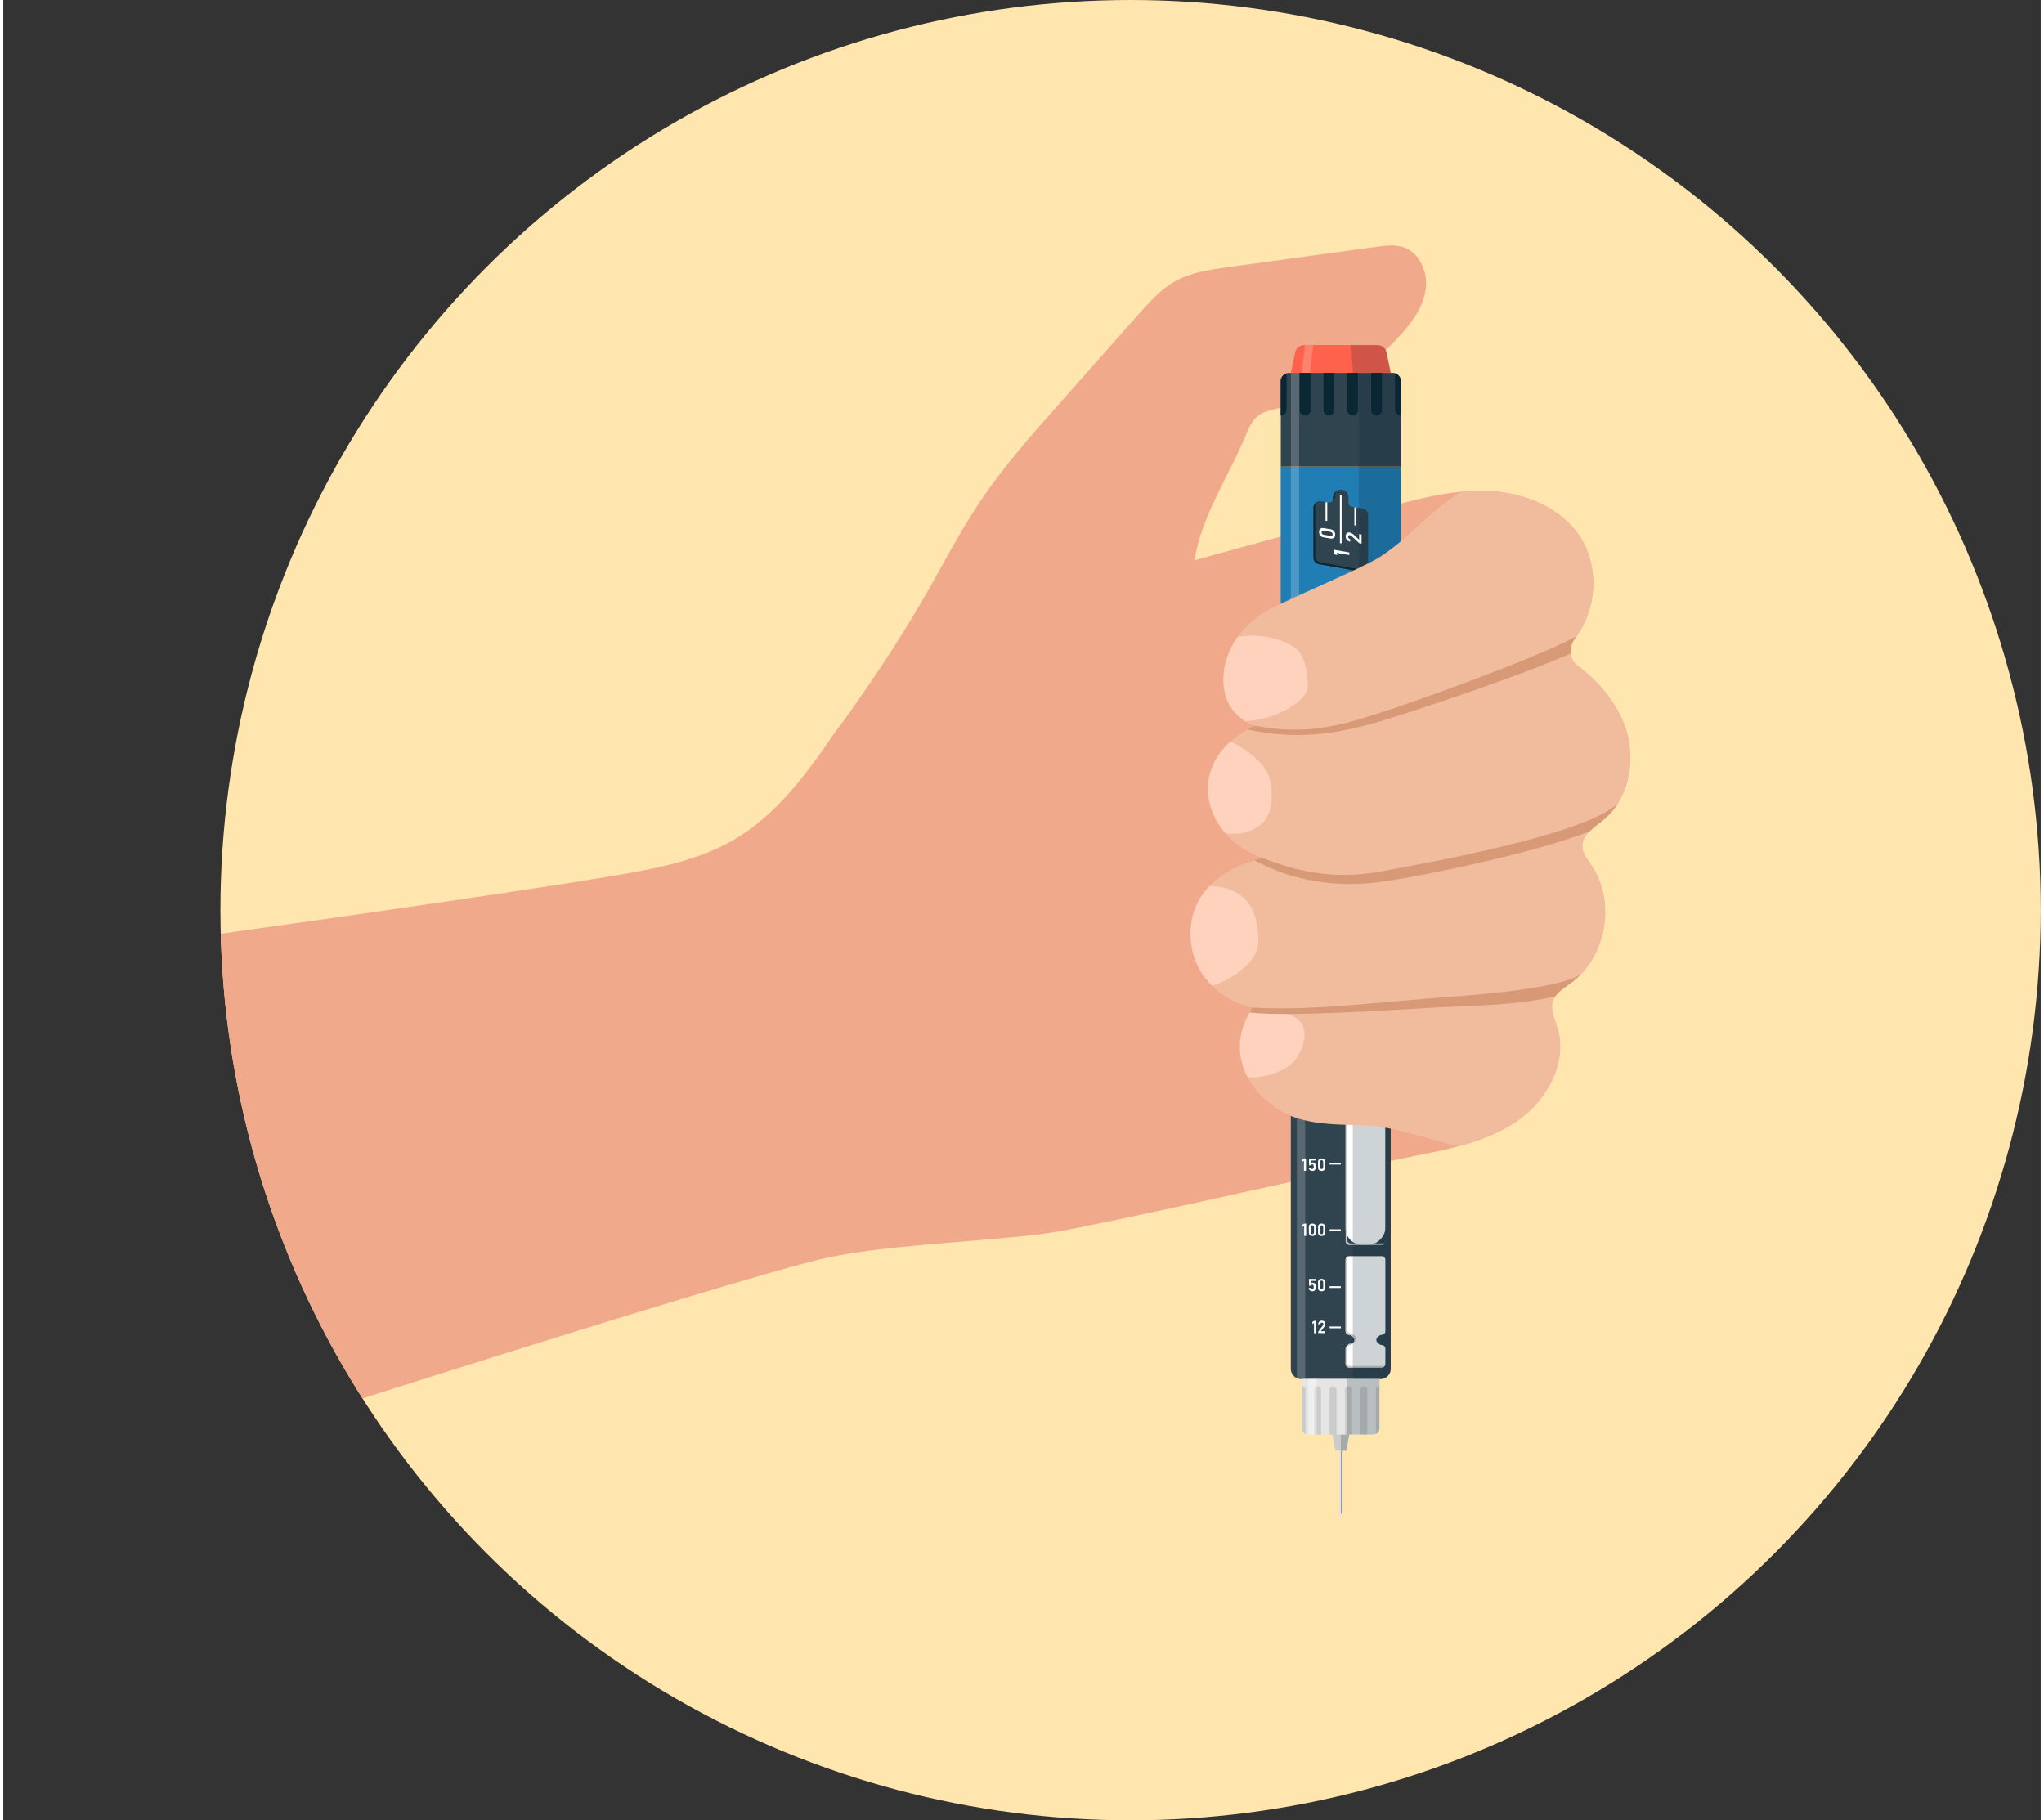 <?xml version="1.0" encoding="UTF-8"?><svg xmlns="http://www.w3.org/2000/svg" xmlns:xlink="http://www.w3.org/1999/xlink" viewBox="0 0 201.27 179.82" aria-hidden="true" width="201px" height="179px">
  <rect x="0" y="0" width="201.27" height="179.82" fill="#333333" stroke="none"/>
  <defs><linearGradient class="cerosgradient" data-cerosgradient="true" id="CerosGradient_idb26f5d24f" gradientUnits="userSpaceOnUse" x1="50%" y1="100%" x2="50%" y2="0%"><stop offset="0%" stop-color="#d1d1d1"/><stop offset="100%" stop-color="#d1d1d1"/></linearGradient><linearGradient/>
    <style>
      .cls-1-68f0bf66f90ac{
        fill: #ffd2bd;
      }

      .cls-2-68f0bf66f90ac{
        fill: #217eb5;
      }

      .cls-3-68f0bf66f90ac{
        fill: #d89977;
      }

      .cls-4-68f0bf66f90ac, .cls-5-68f0bf66f90ac, .cls-6-68f0bf66f90ac{
        fill: #fff;
      }

      .cls-4-68f0bf66f90ac, .cls-7-68f0bf66f90ac, .cls-8-68f0bf66f90ac{
        opacity: .2;
      }

      .cls-5-68f0bf66f90ac{
        opacity: .4;
      }

      .cls-9-68f0bf66f90ac{
        fill: #e5e5e5;
      }

      .cls-10-68f0bf66f90ac{
        isolation: isolate;
      }

      .cls-11-68f0bf66f90ac{
        fill: #304450;
      }

      .cls-12-68f0bf66f90ac{
        fill: #e97a5e;
      }

      .cls-7-68f0bf66f90ac, .cls-13-68f0bf66f90ac{
        fill: #0a2734;
      }

      .cls-7-68f0bf66f90ac, .cls-8-68f0bf66f90ac{
        mix-blend-mode: multiply;
      }

      .cls-14-68f0bf66f90ac{
        fill: #f1bc9e;
      }

      .cls-15-68f0bf66f90ac{
        fill: #f1a98b;
      }

      .cls-16-68f0bf66f90ac{
        fill: #ffe5ae;
      }

      .cls-17-68f0bf66f90ac{
        fill: #cbcbcb;
      }

      .cls-18-68f0bf66f90ac{
        fill: #989898;
      }

      .cls-19-68f0bf66f90ac{
        fill: #ff624c;
      }

      .cls-8-68f0bf66f90ac{
        fill: #75aeca;
      }

      .cls-20-68f0bf66f90ac{
        clip-path: url(#clippath68f0bf66f90ac);
      }
    </style>
    <clipPath id="clippath68f0bf66f90ac">
      <circle class="cls-16-68f0bf66f90ac" cx="111.36" cy="89.91" r="89.91"/>
    </clipPath>
  </defs>
  <g class="cls-10-68f0bf66f90ac">
    <g id="_1_COVER" data-name="1 COVER">
      <g>
        <circle class="cls-16-68f0bf66f90ac" cx="111.36" cy="89.91" r="89.91"/>
        <g class="cls-20-68f0bf66f90ac">
          <g>
            <path class="cls-15-68f0bf66f90ac" d="M155.99,83.65c.03.68.5,1.25.88,1.82,2.45,3.59,1.52,9.05-1.99,11.62-.71.52-1.57,1.01-1.82,1.86-.25.84.19,1.71.45,2.55,1.06,3.39-.96,7.12-3.86,9.17-1.74,1.23-3.73,1.99-5.8,2.54-1.37.37-2.78.66-4.17.93-12.14,2.4-22.05,4.85-34.11,7.26-.22.04-.44.09-.67.13-.09.02-.17.03-.26.05,0,0,0,0,0,0-5.54,1.03-16.55,1.21-23.33,2.68-8.63,1.87-67.79,20.71-81.32,25.57v-54.74c10.73-1.25,52.11-7.07,62.17-8.9,3.5-.63,7.03-1.48,10.09-3.28,4.2-2.47,7.17-6.56,9.93-10.58.81-1.18,2.03-2.36,3.55-3.51,8.35-6.36,25.57-11.96,31.93-13.47,6.26-1.72,12.52-3.44,18.78-5.16,2.48-.68,5-1.37,7.55-1.61.82-.08,1.65-.12,2.49-.09,3.41.1,6.94,1.38,8.99,4.11,2.69,3.58,1.87,9.29-1.72,11.97,2.86,1.69,5.4,4.15,6.48,7.29,1.08,3.14.41,7-2.16,9.11-.91.75-2.14,1.49-2.1,2.67Z"/>
            <path class="cls-15-68f0bf66f90ac" d="M82.2,72.34c2.97-4.1,5.82-8.29,8.38-12.66,1.97-3.36,3.72-6.86,5.89-10.1,2.32-3.46,5.09-6.59,7.85-9.7,2.6-2.93,5.2-5.87,7.8-8.8,1.1-1.24,2.23-2.5,3.67-3.31,1.57-.87,3.4-1.13,5.18-1.38,4.89-.67,9.79-1.34,14.68-2.01.9-.12,1.83-.24,2.69.05,1.59.55,2.4,2.46,2.18,4.13-.22,1.67-1.24,3.13-2.36,4.39-3.23,3.64-7.59,6.26-12.31,7.41-.67.16-1.38.31-1.92.74-.6.47-.91,1.2-1.19,1.9-1.69,4.11-4.37,7.94-5.06,12.33-.49,3.14,4.14,15.98-1.04,29.07-5.18,13.09-12.33,16.32-21.01,15.44-11.58-1.18-22.81-14.57-13.44-27.52Z"/>
            <g>
              <rect class="cls-2-68f0bf66f90ac" x="126.19" y="46.09" width="11.87" height="50.03"/>
              <path class="cls-11-68f0bf66f90ac" d="M127.03,36.84h10.2c.09,0,.18.01.26.04.34.11.58.42.58.79v8.42h-11.87v-8.42c0-.37.24-.69.58-.79.08-.03.17-.04.26-.04Z"/>
              <path class="cls-19-68f0bf66f90ac" d="M128.51,34.09h7.24c.43,0,.8.3.89.72l.42,2.02h-9.86l.42-2.02c.09-.42.46-.72.89-.72Z"/>
              <path class="cls-11-68f0bf66f90ac" d="M127.2,96.13h9.86v39.09c0,.56-.45,1.01-1.01,1.01h-7.85c-.14,0-.28-.03-.41-.09-.35-.16-.6-.51-.6-.92v-39.09Z"/>
              <path class="cls-9-68f0bf66f90ac" d="M128.31,136.22h7.64v4.9c0,.24-.14.45-.35.54-.08.04-.16.05-.25.05h-6.45c-.09,0-.17-.02-.25-.05-.21-.09-.35-.3-.35-.54v-4.9Z"/>
              <polygon class="cls-17-68f0bf66f90ac" points="131.29 141.72 132.97 141.72 132.67 143.31 131.59 143.31 131.29 141.72"/>
              <polygon class="cls-9-68f0bf66f90ac" points="131.96 143.31 132.3 143.31 132.3 149.24 131.96 150.03 131.96 143.31"/>
              <path class="cls-6-68f0bf66f90ac" d="M132.96,124.09h3.21c.2,0,.36.16.36.36v7.05c0,.2-.16.36-.36.36h0c-.09,0-.17.03-.24.09l-.17.15c-.16.14-.16.39,0,.53l.17.15c.07.06.15.09.24.09h0c.2,0,.36.16.36.36v1.5c0,.2-.16.36-.36.36h-3.21c-.2,0-.36-.16-.36-.36v-1.5c0-.2.16-.36.36-.36h0c.09,0,.17-.03.24-.09l.17-.15c.16-.14.16-.39,0-.53l-.17-.15c-.07-.06-.15-.09-.24-.09h0c-.2,0-.36-.16-.36-.36v-7.05c0-.2.16-.36.36-.36Z"/>
              <rect class="cls-6-68f0bf66f90ac" x="129.78" y="101.6" width="9.57" height="3.92" rx="1.65" ry="1.65" transform="translate(31 238.12) rotate(-90)"/>
              <rect class="cls-6-68f0bf66f90ac" x="127.75" y="114.21" width="13.61" height="3.92" rx="1.65" ry="1.65" transform="translate(18.39 250.73) rotate(-90)"/>
              <path class="cls-17-68f0bf66f90ac" d="M132.79,132.91c-.03.05-.04.11-.04.17v1.5c0,.2.16.36.36.36h3.21c.06,0,.12-.01.17-.04-.06.11-.18.19-.31.19h-3.21c-.2,0-.36-.16-.36-.36v-1.5c0-.14.08-.25.19-.31Z"/>
              <path class="cls-17-68f0bf66f90ac" d="M132.79,124.13c-.03.05-.04.11-.04.17v7.05c0,.1.04.19.1.25.06.06.15.1.25.1.09,0,.17.03.24.09l.17.15c.16.14.16.39,0,.53l-.09.08c.1-.14.08-.34-.06-.46l-.17-.15c-.07-.06-.15-.09-.24-.09-.1,0-.19-.04-.25-.1s-.1-.15-.1-.25v-7.05c0-.14.08-.26.19-.31Z"/>
              <rect class="cls-12-68f0bf66f90ac" x="132.95" y="99.16" width="3.23" height="3.92" transform="translate(33.44 235.68) rotate(-90)"/>
              <rect class="cls-8-68f0bf66f90ac" x="133.97" y="99.16" width="1.17" height="3.92" transform="translate(33.44 235.68) rotate(-90)"/>
              <path class="cls-17-68f0bf66f90ac" d="M132.79,98.82c-.03.05-.04.11-.04.17v8.86c0,.2.16.36.36.36h3.21c.06,0,.12-.01.17-.04-.06.11-.18.19-.31.19h-3.21c-.2,0-.36-.16-.36-.36v-8.86c0-.14.08-.26.19-.31Z"/>
              <path class="cls-17-68f0bf66f90ac" d="M132.79,109.41c-.03.05-.04.11-.04.17v12.9c0,.2.16.36.36.36h3.21c.06,0,.12-.01.17-.04-.06.11-.18.19-.31.19h-3.21c-.2,0-.36-.16-.36-.36v-12.9c0-.14.08-.25.19-.31Z"/>
              <path class="cls-17-68f0bf66f90ac" d="M133.34,132.64l.08-.08s-.04.05-.06.07l-.17.15c-.07.06-.15.09-.24.09-.06,0-.12.01-.17.04.06-.11.18-.19.31-.19.09,0,.17-.03.24-.09Z"/>
              <g>
                <rect class="cls-6-68f0bf66f90ac" x="131.02" y="131.04" width="1.11" height=".17"/>
                <rect class="cls-6-68f0bf66f90ac" x="131.02" y="127.06" width="1.11" height=".17"/>
                <rect class="cls-6-68f0bf66f90ac" x="131.02" y="121.44" width="1.11" height=".17"/>
                <rect class="cls-6-68f0bf66f90ac" x="131.02" y="114.87" width="1.11" height=".17"/>
                <rect class="cls-6-68f0bf66f90ac" x="131.02" y="108.64" width="1.11" height=".17"/>
                <rect class="cls-6-68f0bf66f90ac" x="131.02" y="102.71" width="1.11" height=".17"/>
              </g>
              <g>
                <path class="cls-6-68f0bf66f90ac" d="M129.68,131.7h-.2v-.99l-.16.08v-.21l.18-.1h.18v1.21Z"/>
                <path class="cls-6-68f0bf66f90ac" d="M129.92,131.52l.42-.56s.04-.06.05-.09c.01-.03.02-.06.02-.08h0s-.01-.07-.04-.1c-.02-.02-.06-.03-.11-.03s-.08.01-.11.04c-.03.03-.04.07-.05.11h0s-.21,0-.21,0h0c0-.07.03-.14.06-.19s.07-.09.12-.12.11-.04.18-.04c.07,0,.14.01.19.04s.09.06.12.11c.03.05.04.1.04.17h0s0,.1-.03.15c-.02.05-.04.1-.08.14l-.33.43h.44v.19h-.7v-.18Z"/>
              </g>
              <g>
                <path class="cls-6-68f0bf66f90ac" d="M129.13,127.52s-.09-.06-.12-.11c-.03-.05-.05-.11-.06-.18h0s.2,0,.2,0h0s.02.08.05.1.06.04.1.04c.05,0,.08-.02.11-.05.03-.03.04-.08.04-.13v-.1c0-.06-.01-.1-.04-.13-.02-.03-.06-.05-.1-.05-.03,0-.06,0-.08.03-.03.02-.05.04-.06.07h-.18v-.67h.64v.19h-.44v.24s.04-.03.07-.04.06-.01.08-.01c.07,0,.12.01.17.04.05.03.08.07.11.13.02.06.04.12.04.2v.1c0,.08-.01.15-.04.2-.03.06-.07.1-.12.13s-.12.04-.19.04c-.06,0-.12-.01-.17-.04Z"/>
                <path class="cls-6-68f0bf66f90ac" d="M129.97,127.47c-.06-.06-.09-.15-.09-.25v-.55c0-.11.03-.19.09-.25.06-.06.15-.09.26-.09s.2.03.26.09.09.14.09.25v.55c0,.11-.03.19-.09.25-.06.06-.15.09-.26.09s-.2-.03-.26-.09ZM130.35,127.32s.04-.08.04-.14v-.49c0-.06-.01-.1-.04-.14-.03-.03-.06-.05-.12-.05s-.09.02-.12.05c-.03.03-.04.08-.04.14v.49c0,.06.01.1.04.14.03.03.06.05.12.05s.09-.02.12-.05Z"/>
              </g>
              <g>
                <path class="cls-6-68f0bf66f90ac" d="M128.71,122.09h-.2v-.99l-.16.08v-.21l.18-.1h.18v1.21Z"/>
                <path class="cls-6-68f0bf66f90ac" d="M129.06,122.01c-.06-.06-.09-.15-.09-.25v-.55c0-.11.03-.19.09-.25.06-.06.15-.09.26-.09s.2.03.26.09c.06.06.09.14.09.25v.55c0,.11-.03.19-.09.25s-.15.09-.26.09-.2-.03-.26-.09ZM129.44,121.87s.04-.08.04-.14v-.49c0-.06-.01-.1-.04-.14-.03-.03-.06-.05-.12-.05s-.09.02-.12.05c-.03.03-.04.08-.04.14v.49c0,.06.01.1.04.14.03.03.06.05.12.05s.09-.02.12-.05Z"/>
                <path class="cls-6-68f0bf66f90ac" d="M129.97,122.01c-.06-.06-.09-.15-.09-.25v-.55c0-.11.03-.19.09-.25.06-.06.15-.09.26-.09s.2.03.26.09c.06.06.09.14.09.25v.55c0,.11-.03.19-.09.25-.06.06-.15.09-.26.09s-.2-.03-.26-.09ZM130.35,121.87s.04-.08.04-.14v-.49c0-.06-.01-.1-.04-.14-.03-.03-.06-.05-.12-.05s-.09.02-.12.05c-.03.03-.04.08-.04.14v.49c0,.06.01.1.04.14.03.03.06.05.12.05s.09-.02.12-.05Z"/>
              </g>
              <g>
                <path class="cls-6-68f0bf66f90ac" d="M128.69,115.66h-.2v-.99l-.16.08v-.21l.18-.1h.18v1.21Z"/>
                <path class="cls-6-68f0bf66f90ac" d="M129.13,115.63s-.09-.06-.12-.11c-.03-.05-.05-.11-.06-.18h0s.2,0,.2,0h0s.02.08.05.1.06.04.1.04c.05,0,.08-.02.11-.05.03-.03.04-.08.04-.13v-.1c0-.06-.01-.1-.04-.13-.02-.03-.06-.05-.1-.05-.03,0-.06,0-.08.03-.03.02-.05.04-.06.07h-.18v-.67h.64v.19h-.44v.24s.04-.03.07-.04.06-.01.08-.01c.07,0,.12.01.17.04.05.03.08.07.11.13.02.06.04.12.04.2v.1c0,.08-.01.15-.04.2-.03.06-.07.1-.12.13s-.12.04-.19.04c-.06,0-.12-.01-.17-.04Z"/>
                <path class="cls-6-68f0bf66f90ac" d="M129.97,115.58c-.06-.06-.09-.15-.09-.25v-.55c0-.11.03-.19.09-.25.06-.06.15-.09.26-.09s.2.03.26.09c.06.06.09.14.09.25v.55c0,.11-.03.19-.09.25-.06.06-.15.09-.26.09s-.2-.03-.26-.09ZM130.35,115.43s.04-.08.04-.14v-.49c0-.06-.01-.1-.04-.14-.03-.03-.06-.05-.12-.05s-.09.02-.12.05c-.03.03-.04.08-.04.14v.49c0,.06.01.1.04.14.03.03.06.05.12.05s.09-.02.12-.05Z"/>
              </g>
              <g>
                <path class="cls-6-68f0bf66f90ac" d="M128.07,109.08l.42-.56s.04-.06.05-.09c.01-.03.02-.06.02-.08h0s-.01-.07-.04-.1c-.02-.02-.06-.03-.11-.03s-.08.01-.11.04c-.03.03-.04.07-.05.11h0s-.21,0-.21,0h0c0-.07.03-.14.06-.19.03-.05.07-.09.12-.12.05-.03.11-.04.18-.04.07,0,.14.01.19.04s.09.06.12.11c.03.05.04.1.04.17h0s0,.1-.03.15c-.02.05-.04.1-.08.14l-.33.43h.44v.19h-.7v-.18Z"/>
                <path class="cls-6-68f0bf66f90ac" d="M129.06,109.18c-.06-.06-.09-.15-.09-.25v-.55c0-.11.03-.19.09-.25.06-.06.15-.09.26-.09s.2.03.26.09c.06.06.09.14.09.25v.55c0,.11-.03.19-.09.25-.06.06-.15.09-.26.09s-.2-.03-.26-.09ZM129.44,109.03s.04-.08.04-.14v-.49c0-.06-.01-.1-.04-.14s-.06-.05-.12-.05-.09.02-.12.05-.04.08-.04.14v.49c0,.06.01.1.04.14s.06.05.12.05.09-.02.12-.05Z"/>
                <path class="cls-6-68f0bf66f90ac" d="M129.97,109.18c-.06-.06-.09-.15-.09-.25v-.55c0-.11.03-.19.09-.25.06-.06.15-.09.26-.09s.2.03.26.09c.06.06.09.14.09.25v.55c0,.11-.03.19-.09.25-.06.06-.15.09-.26.09s-.2-.03-.26-.09ZM130.35,109.03s.04-.08.04-.14v-.49c0-.06-.01-.1-.04-.14s-.06-.05-.12-.05-.09.02-.12.05-.04.08-.04.14v.49c0,.06.01.1.04.14s.06.05.12.05.09-.02.12-.05Z"/>
              </g>
              <g>
                <path class="cls-6-68f0bf66f90ac" d="M128.05,103.03l.42-.56s.04-.06.05-.09c.01-.03.02-.06.02-.08h0s-.01-.07-.04-.1c-.02-.02-.06-.03-.11-.03s-.08.01-.11.04c-.03.03-.04.07-.05.11h0s-.21,0-.21,0h0c0-.07.03-.14.06-.19s.07-.09.12-.12.11-.04.18-.04c.07,0,.14.01.19.04s.09.06.12.11c.03.05.04.1.04.17h0s0,.1-.03.15c-.02.05-.04.1-.08.14l-.33.43h.44v.19h-.7v-.18Z"/>
                <path class="cls-6-68f0bf66f90ac" d="M129.13,103.18s-.09-.06-.12-.11c-.03-.05-.05-.11-.06-.18h0s.2,0,.2,0h0s.02.08.05.1.06.04.1.04c.05,0,.08-.02.11-.05.03-.03.04-.08.04-.13v-.1c0-.06-.01-.1-.04-.13s-.06-.05-.1-.05c-.03,0-.06,0-.08.03-.03.02-.05.04-.06.07h-.18v-.67h.64v.19h-.44v.24s.04-.03.07-.04c.03,0,.06-.01.08-.01.07,0,.12.01.17.04s.08.07.11.13c.02.06.04.12.04.2v.1c0,.08-.01.15-.04.2-.03.06-.07.1-.12.13s-.12.04-.19.04c-.06,0-.12-.01-.17-.04Z"/>
                <path class="cls-6-68f0bf66f90ac" d="M129.97,103.13c-.06-.06-.09-.15-.09-.25v-.55c0-.11.03-.19.09-.25.06-.06.15-.09.26-.09s.2.03.26.09c.06.06.09.14.09.25v.55c0,.11-.03.19-.09.25-.06.06-.15.09-.26.09s-.2-.03-.26-.09ZM130.35,102.98s.04-.08.04-.14v-.49c0-.06-.01-.1-.04-.14s-.06-.05-.12-.05-.09.02-.12.05-.04.08-.04.14v.49c0,.06.01.1.04.14s.06.05.12.05.09-.02.12-.05Z"/>
              </g>
              <g>
                <path class="cls-17-68f0bf66f90ac" d="M135.94,136.94h0v4.18c0,.24-.14.45-.35.54v-4.38c0-.19.15-.34.34-.34Z"/>
                <path class="cls-17-68f0bf66f90ac" d="M130.5,138.99h4.49c.16,0,.29.13.29.29v.11c0,.16-.13.29-.29.29h-4.49v-.69h0Z" transform="translate(-6.44 272.22) rotate(-90)"/>
                <path class="cls-17-68f0bf66f90ac" d="M134.76,137.29v4.43h-.69v-4.43c0-.19.15-.34.34-.34h0c.19,0,.34.15.34.34Z"/>
                <path class="cls-17-68f0bf66f90ac" d="M130.18,137.29v4.43h-.69v-4.43c0-.19.15-.34.34-.34h0c.19,0,.34.15.34.34Z"/>
                <path class="cls-17-68f0bf66f90ac" d="M131.71,137.29v4.43h-.69v-4.43c0-.19.15-.34.34-.34h0c.19,0,.34.15.34.34Z"/>
                <path class="cls-17-68f0bf66f90ac" d="M128.31,136.94h0c.09,0,.18.04.24.1.06.06.1.15.1.24v4.38c-.21-.09-.35-.3-.35-.54v-4.18Z"/>
              </g>
              <polygon class="cls-18-68f0bf66f90ac" points="132.13 143.31 132.3 143.31 132.3 149.24 132.13 149.64 132.13 143.31"/>
              <g>
                <path class="cls-13-68f0bf66f90ac" d="M137.48,36.88c.34.11.58.42.58.79v3.37h0c-.32,0-.58-.26-.58-.58v-3.58Z"/>
                <path class="cls-13-68f0bf66f90ac" d="M133.83,40.51v-3.67h-1.06v3.67c0,.29.24.53.53.53h0c.29,0,.53-.24.53-.53Z"/>
                <path class="cls-13-68f0bf66f90ac" d="M136.19,40.51v-3.67h-1.06v3.67c0,.29.24.53.53.53h0c.29,0,.53-.24.53-.53Z"/>
                <path class="cls-13-68f0bf66f90ac" d="M129.13,40.51v-3.67h-1.06v3.67c0,.29.24.53.53.53h0c.29,0,.53-.24.53-.53Z"/>
                <path class="cls-13-68f0bf66f90ac" d="M131.48,40.51v-3.67h-1.06v3.67c0,.29.24.53.53.53h0c.29,0,.53-.24.53-.53Z"/>
                <path class="cls-13-68f0bf66f90ac" d="M126.77,36.88v3.58c0,.32-.26.58-.58.58h0v-3.37c0-.37.24-.69.58-.79Z"/>
              </g>
              <path class="cls-11-68f0bf66f90ac" d="M131.37,49.16v.11c0,.24-.22.42-.45.38l-.74-.13c-.39-.07-.75.23-.75.63v4.95c0,.31.22.58.53.63l4.12.73c.39.07.75-.23.75-.63v-4.95c0-.31-.22-.58-.53-.63l-1.09-.19c-.18-.03-.32-.19-.32-.38v-.55c0-.43-.35-.78-.79-.76-.42.01-.74.38-.74.8Z"/>
              <path class="cls-13-68f0bf66f90ac" d="M129.67,49.65s.03-.02.04-.03c-.07.1-.11.22-.11.36v4.95c0,.31.22.58.53.63l4.12.73c.17.03.34-.01.47-.1-.01.01-.02.03-.03.04-.14.18-.37.27-.61.23l-4.12-.73c-.31-.05-.53-.32-.53-.63v-4.95c0-.21.1-.39.24-.5Z"/>
              <path class="cls-13-68f0bf66f90ac" d="M131.7,48.51c-.1.13-.16.3-.16.48v.11c0,.08-.03.16-.07.22-.04.06-.09.1-.15.13.03-.05.04-.11.04-.17v-.11c0-.25.11-.48.29-.62.01-.01.03-.02.04-.03Z"/>
              <path class="cls-7-68f0bf66f90ac" d="M133.1,34.09h2.65c.43,0,.8.3.89.72l.42,2.02h.17c.46,0,.84.37.84.83v58.46h-4.18v-59.29h-.55l-.23-2.75Z"/>
              <g>
                <path class="cls-6-68f0bf66f90ac" d="M131.44,53.14c-.08.06-.19.08-.32.06l-.7-.12c-.14-.02-.25-.08-.32-.17-.08-.09-.12-.21-.12-.36s.04-.25.12-.32c.08-.06.19-.08.33-.06l.7.12c.14.02.25.08.32.17.08.09.12.21.12.36s-.04.25-.12.32ZM131.26,52.62s-.1-.07-.17-.08l-.63-.11c-.08-.01-.13,0-.17.02-.04.02-.06.07-.06.14s.02.12.06.16c.04.04.1.07.17.08l.63.11c.08.01.13,0,.17-.02.04-.02.06-.07.06-.14s-.02-.12-.06-.16Z"/>
                <path class="cls-6-68f0bf66f90ac" d="M133.94,53.65l-.71-.66s-.07-.06-.11-.08c-.04-.02-.07-.04-.11-.04h0c-.05,0-.09,0-.12.03-.03.03-.04.07-.04.13s.02.1.05.14.08.07.15.09h0v.26h0c-.09-.03-.17-.07-.24-.12-.07-.05-.12-.11-.15-.18-.03-.07-.05-.15-.05-.24,0-.09.02-.17.05-.23.03-.06.08-.1.14-.13.06-.02.13-.03.22-.01h0c.06.01.13.03.19.07.06.04.12.08.18.13l.55.51v-.56l.24.04v.9l-.23-.04Z"/>
              </g>
              <path class="cls-6-68f0bf66f90ac" d="M132.97,54.58v.25l-1.26-.22.1.22-.27-.05-.13-.25v-.23l1.55.27Z"/>
              <g>
                <rect class="cls-6-68f0bf66f90ac" x="130.62" y="49.62" width=".17" height="1.83"/>
                <rect class="cls-6-68f0bf66f90ac" x="132.04" y="48.93" width=".17" height="4.74"/>
                <rect class="cls-6-68f0bf66f90ac" x="133.47" y="50.12" width=".17" height="1.78"/>
              </g>
              <path class="cls-7-68f0bf66f90ac" d="M133.32,96.13h3.74v39.09c0,.56-.45,1.01-1.01,1.01h-2.74v-40.09Z"/>
              <path class="cls-7-68f0bf66f90ac" d="M132.77,136.22h3.18v4.9c0,.33-.27.59-.59.59h-2.59v-5.5Z"/>
              <polygon class="cls-7-68f0bf66f90ac" points="132.13 141.72 132.97 141.72 132.67 143.31 132.13 143.31 132.13 141.72"/>
              <rect class="cls-4-68f0bf66f90ac" x="97.96" y="66.08" width="59.29" height=".81" transform="translate(61.12 194.09) rotate(-90)"/>
              <path class="cls-4-68f0bf66f90ac" d="M127.8,96.13h.81v40.09h-.41c-.14,0-.28-.03-.41-.09v-40.01Z"/>
              <rect class="cls-5-68f0bf66f90ac" x="128.92" y="136.22" width=".81" height="5.5"/>
              <polygon class="cls-4-68f0bf66f90ac" points="128.6 34.09 128.26 36.84 129.07 36.84 129.41 34.09 128.6 34.09"/>
            </g>
            <g>
              <path class="cls-14-68f0bf66f90ac" d="M159.5,79.37h0c-.38.6-.85,1.15-1.41,1.61-.45.37-.97.73-1.38,1.15-.43.43-.74.92-.72,1.52.03.68.5,1.25.88,1.81,2.23,3.25,1.66,8.06-1.08,10.84-.28.28-.58.55-.9.78-.55.41-1.19.79-1.57,1.34-.11.16-.19.33-.25.52-.25.84.19,1.71.45,2.55,1.06,3.39-.96,7.12-3.86,9.17-1.74,1.23-3.73,1.99-5.8,2.54-.13-.02-.25-.05-.38-.07-2.82-.56-5.9-1.87-9.19-1.97-2.28-.07-4.63-.03-6.78-.8-1.7-.61-3.56-2.02-4.58-3.93-.96-1.79-1.18-4.01.18-6.4.03-.06.06-.11.09-.16.06-.11.13-.22.2-.33,0,0,0,0-.02,0,0,0-.01,0-.02,0-1.66-.42-2.98-1.18-3.96-2.16-1.41-1.39-2.11-3.21-2.12-5.07,0-1.8.58-3.43,1.85-4.75,1.02-1.08,2.5-1.96,4.46-2.56.26-.08.53-.16.81-.23-1.51-.54-2.76-1.4-3.67-2.44-2.3-2.63-2.48-6.41.5-9.07.47-.43,1.03-.82,1.67-1.18.23-.13.47-.25.71-.37-.34-.13-.64-.28-.91-.44-2.24-1.35-2.43-3.78-1.97-5.77.14-.62.56-1.56.89-2.1.09-.15.19-.29.29-.44.79-1.1,2.02-2.17,3.13-2.74,2.98-1.53,9.08-4.05,10.8-5.11.89-.55,1.71-1.2,2.51-1.88,1.44-1.24,2.79-2.61,4.33-3.74.43-.32.87-.61,1.32-.89.82-.08,1.65-.12,2.49-.09,3.41.1,6.94,1.38,8.99,4.11,2.2,2.93,2.05,7.29-.05,10.24-.06.09-.13.18-.2.27-.33.43-.45.94-.38,1.43.07.49.32.95.75,1.27,2.07,1.58,3.8,3.61,4.64,6.05.84,2.45.62,5.35-.74,7.5Z"/>
              <path class="cls-1-68f0bf66f90ac" d="M128.85,68c-.12.6-.59,1.06-1.08,1.43-1.45,1.1-3.24,1.69-5.06,1.81-2.24-1.35-2.43-3.78-1.97-5.77.14-.62.56-1.56.89-2.1.09-.15.19-.29.29-.44.25-.04.48-.07.68-.09,1.34-.15,2.72.06,3.97.59.53.22,1.05.51,1.42.95.62.73.75,1.75.84,2.71.03.3.06.61,0,.91Z"/>
              <path class="cls-1-68f0bf66f90ac" d="M125.29,78.6c0,.71-.09,1.45-.44,2.08-.51.92-1.53,1.47-2.57,1.63-.51.08-1.03.07-1.54,0-2.3-2.63-2.48-6.41.5-9.07.63.32,1.23.69,1.79,1.1.86.64,1.65,1.42,2.01,2.42.21.59.26,1.21.25,1.84Z"/>
              <path class="cls-1-68f0bf66f90ac" d="M123.73,94.14c-.18.41-.48.77-.79,1.1-.97.99-2.2,1.73-3.53,2.13-1.41-1.39-2.11-3.21-2.12-5.07,0-1.8.58-3.43,1.85-4.75,1.54-.03,3.11.54,3.96,1.8.54.79.75,1.77.84,2.73.07.7.07,1.43-.21,2.07Z"/>
              <path class="cls-1-68f0bf66f90ac" d="M128.39,103.2c-.18.61-.48,1.19-.9,1.65-.71.78-1.74,1.19-2.76,1.41-.53.11-1.07.18-1.61.17-.06,0-.12,0-.18,0-.98-1.83-1.18-4.11.27-6.57.48.08.97.12,1.45.14.69.03,1.38,0,2.05.15.67.16,1.33.52,1.64,1.14.29.58.22,1.28.04,1.9Z"/>
              <path class="cls-3-68f0bf66f90ac" d="M155.24,63.11c-.33.43-.45.94-.38,1.43-4.85,2.18-15.36,5.67-18.82,6.71-4.63,1.39-8.57,1.81-13.13.81.23-.13.47-.25.71-.37,5.25,1.01,8.77-.12,12.22-1.22,3.11-.99,15.14-5.24,19.59-7.62-.06.09-.13.18-.2.27Z"/>
              <path class="cls-3-68f0bf66f90ac" d="M159.5,79.37c-.38.6-.85,1.14-1.41,1.61-.45.37-.97.73-1.38,1.15-5.73,2.2-15.93,4.29-20.23,4.94-5.13.77-9.54-.24-12.88-2.09.26-.08.53-.16.81-.23,3.62,1.45,7.26,2.17,11.87,1.31,4.61-.86,19.9-3.59,23.22-6.68Z"/>
              <path class="cls-3-68f0bf66f90ac" d="M155.79,96.3c-.28.28-.58.55-.9.78-.55.41-1.19.79-1.57,1.34-3.85.94-8.21.91-11.76,1.11-4.19.23-14.75.95-18.45.49.03-.06.06-.11.09-.16.06-.11.13-.22.2-.33,5.68.33,11.73-.45,16.96-.85,5.23-.4,12.97-.95,15.43-2.39Z"/>
            </g>
          </g>
        </g>
      </g>
    </g>
  </g>
</svg>